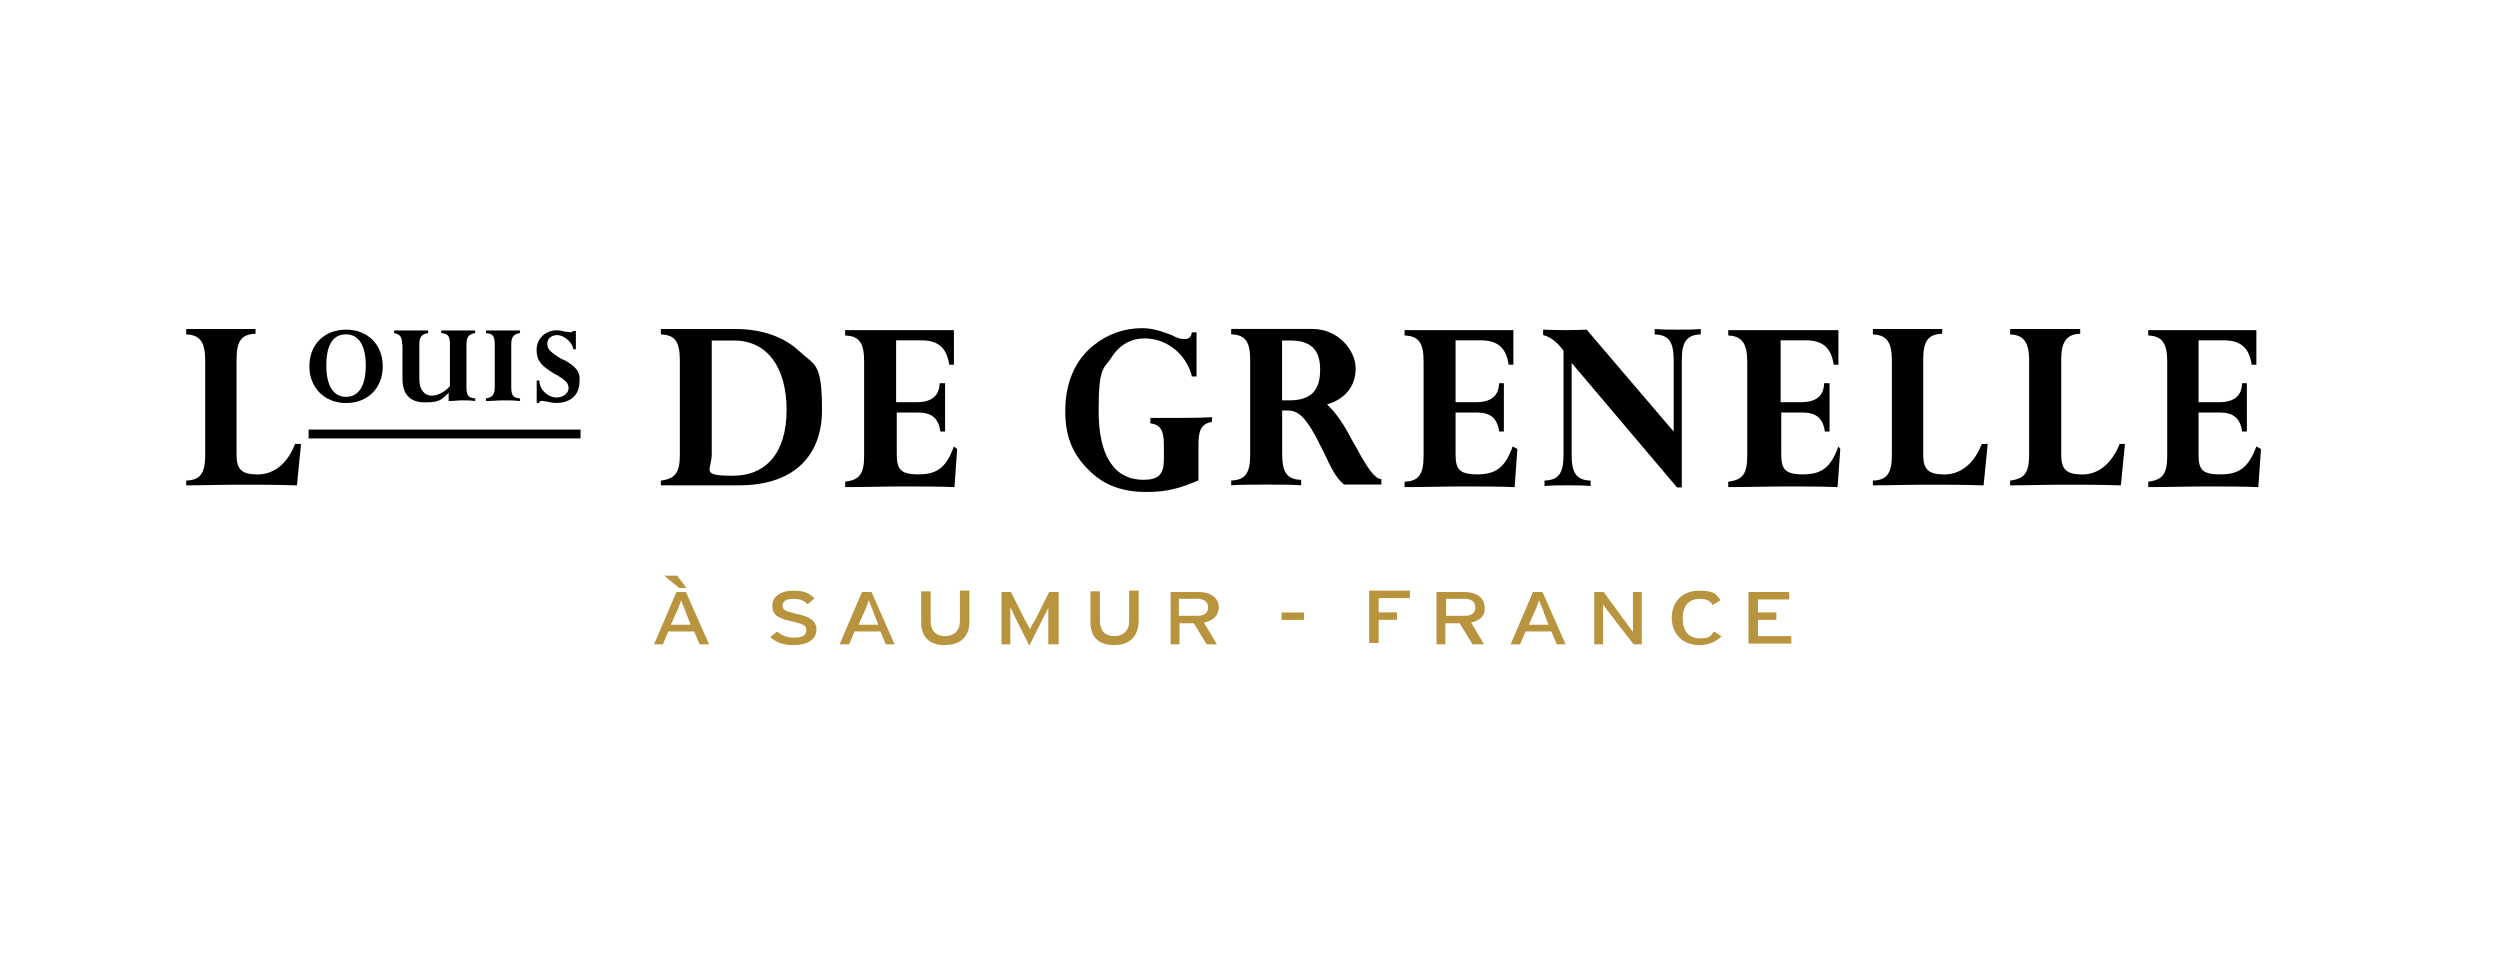 <?xml version="1.0" encoding="UTF-8"?>
<svg id="Calque_1" xmlns="http://www.w3.org/2000/svg" version="1.1" viewBox="0 0 2712 1056.6">
  <!-- Generator: Adobe Illustrator 29.6.1, SVG Export Plug-In . SVG Version: 2.1.1 Build 9)  -->
  <defs>
    <style>
      .st0 {
        fill: #b8943e;
      }
    </style>
  </defs>
  <g>
    <path class="st0" d="M758.9,699l-5.9-14h-28l-5.9,14h-9.6l24.3-56.8h10.3l25.1,56.8h-10.3ZM736.7,637.8l-16.2-13.3h14l10.3,13.3h-8.1ZM744.1,664.4c-1.5-4.4-4.4-10.3-5.2-13.3-.7,2.2-2.9,8.8-5.2,13.3l-5.9,13.3h21.4l-5.2-13.3Z"/>
    <path class="st0" d="M859.9,699.8c-9.6,0-18.4-2.9-24.3-8.8l7.4-5.9c5.2,4.4,11.1,6.6,17.7,6.6,9.6,0,14-2.2,14-8.1s-4.4-6.6-15.5-9.6c-14.7-2.9-21.4-6.6-21.4-17s9.6-16.2,22.9-16.2,16.2,2.9,22.9,8.1l-7.4,6.6c-4.4-4.4-8.8-5.9-16.2-5.9s-11.1,2.9-11.1,7.4,2.9,5.9,14.7,8.8c14,2.9,22.1,7.4,22.1,17s-7.4,17-25.8,17Z"/>
    <path class="st0" d="M960.9,699l-5.9-14h-28l-5.9,14h-10.3l24.3-56.8h10.3l25.1,56.8h-9.6ZM947.7,664.4c-1.5-4.4-4.4-10.3-5.2-13.3-.7,2.2-2.9,8.8-5.2,13.3l-5.9,13.3h21.4l-5.2-13.3Z"/>
    <path class="st0" d="M1025.1,699.8c-17,0-25.8-8.8-25.8-25.1v-33.2h10.3v32.4c0,10.3,5.9,16.2,15.5,16.2s16.2-5.9,16.2-16.2v-33.2h10.3v33.2c0,17-9.6,25.8-26.5,25.8Z"/>
    <path class="st0" d="M1137.2,699v-39.8c-.7,1.5-2.2,5.9-4.4,8.8l-16.2,32.4-16.2-32.4c-1.5-2.9-2.9-7.4-4.4-8.8v39.8h-9.6v-56.8h10.3l15.5,31c1.5,2.9,4.4,7.4,5.2,9.6.7-2.2,2.9-6.6,5.2-9.6l15.5-31h10.3v56.8h-11.1Z"/>
    <path class="st0" d="M1208.7,699.8c-17,0-25.8-8.8-25.8-25.1v-33.2h10.3v32.4c0,10.3,5.9,16.2,15.5,16.2s16.2-5.9,16.2-16.2v-33.2h10.3v33.2c-.7,17-9.6,25.8-26.5,25.8Z"/>
    <path class="st0" d="M1306.1,675.4l14,23.6h-11.1l-14-22.9h-15.5v22.9h-9.6v-56.8h30.2c12.5,0,22.1,5.9,22.1,17-.7,8.8-5.9,14-16.2,16.2ZM1299.4,649.6h-20.6v18.4h20.6c6.6,0,11.1-2.9,11.1-8.8.7-5.9-4.4-9.6-11.1-9.6Z"/>
    <path class="st0" d="M1390.2,672.5v-8.1h24.3v8.1h-24.3Z"/>
    <path class="st0" d="M1495.6,649.6v14.7h19.9v8.1h-19.9v25.1h-10.3v-56.8h44.2v8.1h-33.2v.7h-.7Z"/>
    <path class="st0" d="M1595.9,675.4l14,23.6h-12.5l-14-22.9h-15.5v22.9h-9.6v-56.8h30.2c12.5,0,22.1,5.9,22.1,17,.7,8.8-5.2,14-14.7,16.2ZM1589.3,649.6h-20.6v18.4h20.6c6.6,0,11.1-2.9,11.1-8.8.7-5.9-4.4-9.6-11.1-9.6Z"/>
    <path class="st0" d="M1688.8,699l-5.9-14h-28l-5.9,14h-10.3l24.3-56.8h10.3l25.1,56.8h-9.6ZM1674.8,664.4c-1.5-4.4-4.4-10.3-5.2-13.3-.7,2.2-2.9,8.8-5.2,13.3l-5.9,13.3h21.4l-5.2-13.3Z"/>
    <path class="st0" d="M1772.2,699l-28-36.1c-1.5-2.2-4.4-5.9-5.2-7.4v43.5h-9.6v-56.8h10.3l25.8,35.4c1.5,2.2,5.2,6.6,5.9,8.1v-43.5h9.6v56.8h-8.8Z"/>
    <path class="st0" d="M1843,699.8c-17.7,0-29.5-12.5-29.5-29.5s11.1-29.5,29.5-29.5,18.4,4.4,23.6,10.3l-8.8,5.2c-2.9-5.2-7.4-6.6-14-6.6-12.5,0-18.4,8.1-18.4,21.4s6.6,21.4,18.4,21.4,11.1-2.2,15.5-7.4l8.1,5.2c-5.2,5.2-13.3,9.6-24.3,9.6Z"/>
    <path class="st0" d="M1896.8,699v-56.8h44.2v8.1h-33.9v14h19.9v8.1h-19.9v17.7h36.1v8.1h-46.5v.7Z"/>
  </g>
  <g>
    <path d="M375.4,437.2c23.6,0,39.8-16.2,39.8-39.8s-16.2-39.8-39.8-39.8-39.8,16.2-39.8,39.8c0,22.9,16.2,39.8,39.8,39.8ZM375.4,362.7c14,0,21.4,12.5,21.4,33.9s-7.4,33.9-21.4,33.9-21.4-12.5-21.4-33.9c0-22.9,7.4-33.9,21.4-33.9Z"/>
    <path d="M436.6,373.8v36.9c0,17,8.1,25.8,24.3,25.8s17.7-2.9,25.8-10.3v8.8h1.5c4.4,0,8.8-.7,13.3-.7s8.1,0,13.3.7h.7v-2.9h-.7c-6.6-.7-8.8-2.9-8.8-12.5v-45.7c0-8.1,2.2-11.1,8.8-12.5h.7v-2.9h-36.9v2.9h.7c6.6.7,8.8,2.9,8.8,12.5v45c-5.9,6.6-13.3,10.3-19.9,10.3s-13.3-5.2-13.3-17.7v-37.6c0-8.1,2.2-11.1,8.8-12.5h.7v-2.9h-36.9v2.9h.7c5.9,1.5,8.1,4.4,8.1,12.5Z"/>
    <path d="M545.7,434.3c5.9,0,11.1,0,17.7.7h.7v-2.9h-.7c-6.6-.7-8.8-2.9-8.8-12.5v-45.7c0-8.1,2.2-11.1,8.8-12.5h.7v-2.9h-36.9v2.9h.7c6.6.7,8.8,2.9,8.8,12.5v45.7c0,8.1-2.2,11.1-8.8,12.5h-.7v2.9h.7c6.6,0,12.5-.7,17.7-.7Z"/>
    <path d="M612.1,390.8l-4.4-2.2c-8.8-5.9-14-8.8-14-15.5s5.2-9.6,11.1-9.6,15.5,6.6,17,14.7v.7h2.9v-19.9h-2.9c-.7.7-1.5,1.5-2.9,1.5s-2.9-.7-5.9-.7c-2.2-.7-5.9-1.5-8.8-1.5-12.5,0-22.1,8.8-22.1,21.4s6.6,17.7,17,24.3c1.5.7,2.9,2.2,5.2,2.9,8.1,5.2,12.5,8.1,12.5,14s-5.9,10.3-13.3,10.3-17.7-6.6-18.4-17.7v-.7h-2.9v24.3h2.9v-.7c0-.7.7-1.5,2.9-1.5s2.9.7,5.2.7c2.9.7,6.6,1.5,10.3,1.5,15.5,0,25.1-8.8,25.1-22.9,1.5-11.8-5.2-17-16.2-23.6Z"/>
    <path d="M867.3,381.2c-16.2-15.5-40.6-24.3-69.3-24.3h-81.1v5.9h.7c14.7.7,19.9,8.1,19.9,28v102.5c0,19.9-5.2,25.8-19.9,28h-.7v5.2h84.8c56.8,0,90-29.5,90-81.9s-8.1-47.9-24.3-63.4ZM772.9,369.4h23.6c35.4,0,56.8,28.8,56.8,75.2s-22.1,71.5-58.3,71.5-22.9-5.9-22.9-23.6v-123.2h.7Z"/>
    <path d="M1034.7,484.4h0c-8.1,22.9-18.4,30.2-38.3,30.2s-23.6-5.9-23.6-22.1v-45h22.9c14.7,0,22.1,5.9,24.3,19.9v.7h5.2v-52.4h-5.9v.7c-.7,13.3-8.8,19.9-25.1,19.9h-22.1v-67.1h27.3c17.7,0,27.3,7.4,30.2,25.8v.7h5.2v-37.6h-118v5.9h.7c14.7.7,19.9,8.1,19.9,28v102.5c0,19.9-5.2,25.8-19.9,28h-.7v5.9h.7c22.1,0,41.3-.7,61.2-.7s39.1,0,56,.7h.7l2.9-40.6v-.7l-3.7-2.9h0Z"/>
    <path d="M1280.3,453.4h-32.4v5.9h.7c10.3,1.5,14,8.1,14,22.9v16.2c0,16.2-5.9,22.1-22.1,22.1-31.7,0-48.7-25.8-48.7-74.5s5.2-45,14-58.3c8.8-14,21.4-20.6,36.1-20.6,23.6,0,45,17,50.9,40.6v.7h5.2v-47.9h-5.2v.7c-.7,4.4-2.9,6.6-8.1,6.6s-8.1-1.5-14-4.4c-8.1-2.9-18.4-7.4-31.7-7.4-19.9,0-37.6,6.6-52.4,18.4-20.6,16.2-31,41.3-31,71.5s9.6,49.4,28,66.4c15.5,14.7,35.4,21.4,59.7,21.4s36.9-4.4,56.8-12.5h0v-38.3c0-14.7,2.2-22.9,14-25.1h.7v-5.2h-.7c-12.5.7-23.6.7-33.9.7Z"/>
    <path d="M1472.8,488.1c-1.5-2.9-4.4-7.4-5.9-10.3-7.4-14-15.5-28-27.3-39.1,19.9-5.9,31-19.9,31-39.1s-18.4-42.8-47.2-42.8h-87.8v5.9h.7c14.7.7,19.9,8.1,19.9,28v102.5c0,19.9-5.2,27.3-19.9,28h-.7v5.2h.7c11.1-.7,23.6-.7,37.6-.7s25.8,0,36.9.7h.7v-5.9h-.7c-14.7-.7-19.9-8.1-19.9-28v-47.2h6.6c13.3,0,22.1,13.3,32.4,33.2,2.2,5.2,5.2,9.6,7.4,14.7,5.9,12.5,11.1,24.3,20.6,32.4h40.6v-5.9h-.7c-6.6-.7-14.7-12.5-25.1-31.7ZM1390.9,369.4h8.8c22.1,0,32.4,9.6,32.4,31.7s-9.6,33.2-33.2,33.2h-8.1v-64.9h0Z"/>
    <path d="M1640.9,484.4h0c-8.1,22.9-18.4,30.2-38.3,30.2s-23.6-5.9-23.6-22.1v-45h22.9c14.7,0,22.1,5.9,24.3,19.9v.7h5.2v-52.4h-5.2v.7c-.7,13.3-8.8,19.9-25.1,19.9h-22.1v-67.1h27.3c17.7,0,27.3,7.4,30.2,25.8v.7h5.2v-37.6h-118v5.9h.7c14.7.7,19.9,8.1,19.9,28v102.5c0,19.9-5.2,27.3-19.9,28h-.7v5.9h.7c22.1,0,41.3-.7,61.2-.7s39.1,0,56.8.7h.7l2.9-40.6v-.7l-5.2-2.9h0Z"/>
    <path d="M1820.8,357.6c-8.8,0-17,0-25.1-.7h-.7v5.9h.7c14.7.7,19.9,8.1,19.9,28v77.4l-94.4-110.6h0c-14.7.7-31,.7-46.5,0h-.7v5.9h0c8.8,2.2,16.2,8.8,22.1,17v112.8c0,19.9-5.2,27.3-19.9,28h-.7v5.9h.7c7.4-.7,15.5-.7,24.3-.7s17,0,24.3.7h.7v-5.9h-.7c-14.7-.7-19.9-8.1-19.9-28v-99.6l114.3,135h5.2v-137.9c0-19.9,5.2-27.3,19.9-28h.7v-5.9h-.7c-5.9.7-15.5.7-23.6.7Z"/>
    <path d="M1994.2,484.4h0c-8.1,22.9-18.4,30.2-38.3,30.2s-23.6-5.9-23.6-22.1v-45h22.9c14.7,0,22.1,5.9,24.3,19.9v.7h5.2v-52.4h-5.9v.7c-.7,13.3-8.8,19.9-25.1,19.9h-22.1v-67.1h27.3c17.7,0,27.3,7.4,30.2,25.8v.7h5.2v-37.6h-119.5v5.9h.7c14,.7,19.9,8.8,19.9,28v102.5c0,19.9-5.2,25.8-19.9,28h-.7v5.9h.7c22.1,0,41.3-.7,61.2-.7s39.1,0,56,.7h.7l2.9-40.6v-.7l-2.2-2.9h0Z"/>
    <path d="M2149.8,481.5c-8.1,21.4-22.9,33.2-40.6,33.2s-22.9-5.9-22.9-21.4v-103.2c0-19.9,5.2-27.3,19.9-28h.7v-5.2h-75.2v5.9h.7c14,.7,19.9,8.1,19.9,28v102.5c0,19.9-5.2,27.3-19.9,28h-.7v5.2h.7c17,0,36.9-.7,56.8-.7s40.6,0,61.9.7h.7l4.4-44.2v-.7h-6.6Z"/>
    <path d="M320.1,481.5c-8.1,21.4-22.9,33.2-40.6,33.2s-22.9-5.9-22.9-21.4v-103.2c0-19.9,5.2-27.3,19.9-28h.7v-5.2h-75.2v5.9h.7c14,.7,19.9,8.1,19.9,28v102.5c0,19.9-5.2,27.3-19.9,28h-.7v5.2h.7c17,0,36.9-.7,56.8-.7s40.6,0,61.9.7h.7l4.4-44.2v-.7h-6.6Z"/>
    <path d="M2299.5,481.5c-8.8,21.4-22.9,33.2-40.6,33.2s-22.9-5.9-22.9-21.4v-103.2c0-18.4,5.2-27.3,19.9-28h.7v-5.2h-76v5.9h.7c14,.7,19.9,8.8,19.9,28v102.5c0,19.9-5.2,25.8-19.9,28h-.7v5.2h.7c17.7,0,37.6-.7,56.8-.7s40.6,0,61.9.7h.7l4.4-44.2v-.7h-5.9Z"/>
    <path d="M2447.7,484.4h0c-8.8,22.9-18.4,30.2-39.1,30.2s-23.6-5.9-23.6-22.1v-45h22.9c14.7,0,22.1,5.9,24.3,19.9v.7h5.2v-52.4h-5.2v.7c-.7,13.3-8.8,19.9-25.1,19.9h-22.1v-67.1h27.3c17.7,0,27.3,7.4,30.2,25.8v.7h5.2v-37.6h-117.3v5.9h.7c14,.7,19.9,8.1,19.9,28v102.5c0,19.9-5.2,25.8-19.9,28h-.7v5.9h.7c22.1,0,41.3-.7,61.2-.7s39.1,0,56.8.7h.7l2.9-40.6v-.7l-5.2-2.9Z"/>
    <rect x="334.8" y="466" width="295" height="9.6"/>
  </g>
</svg>